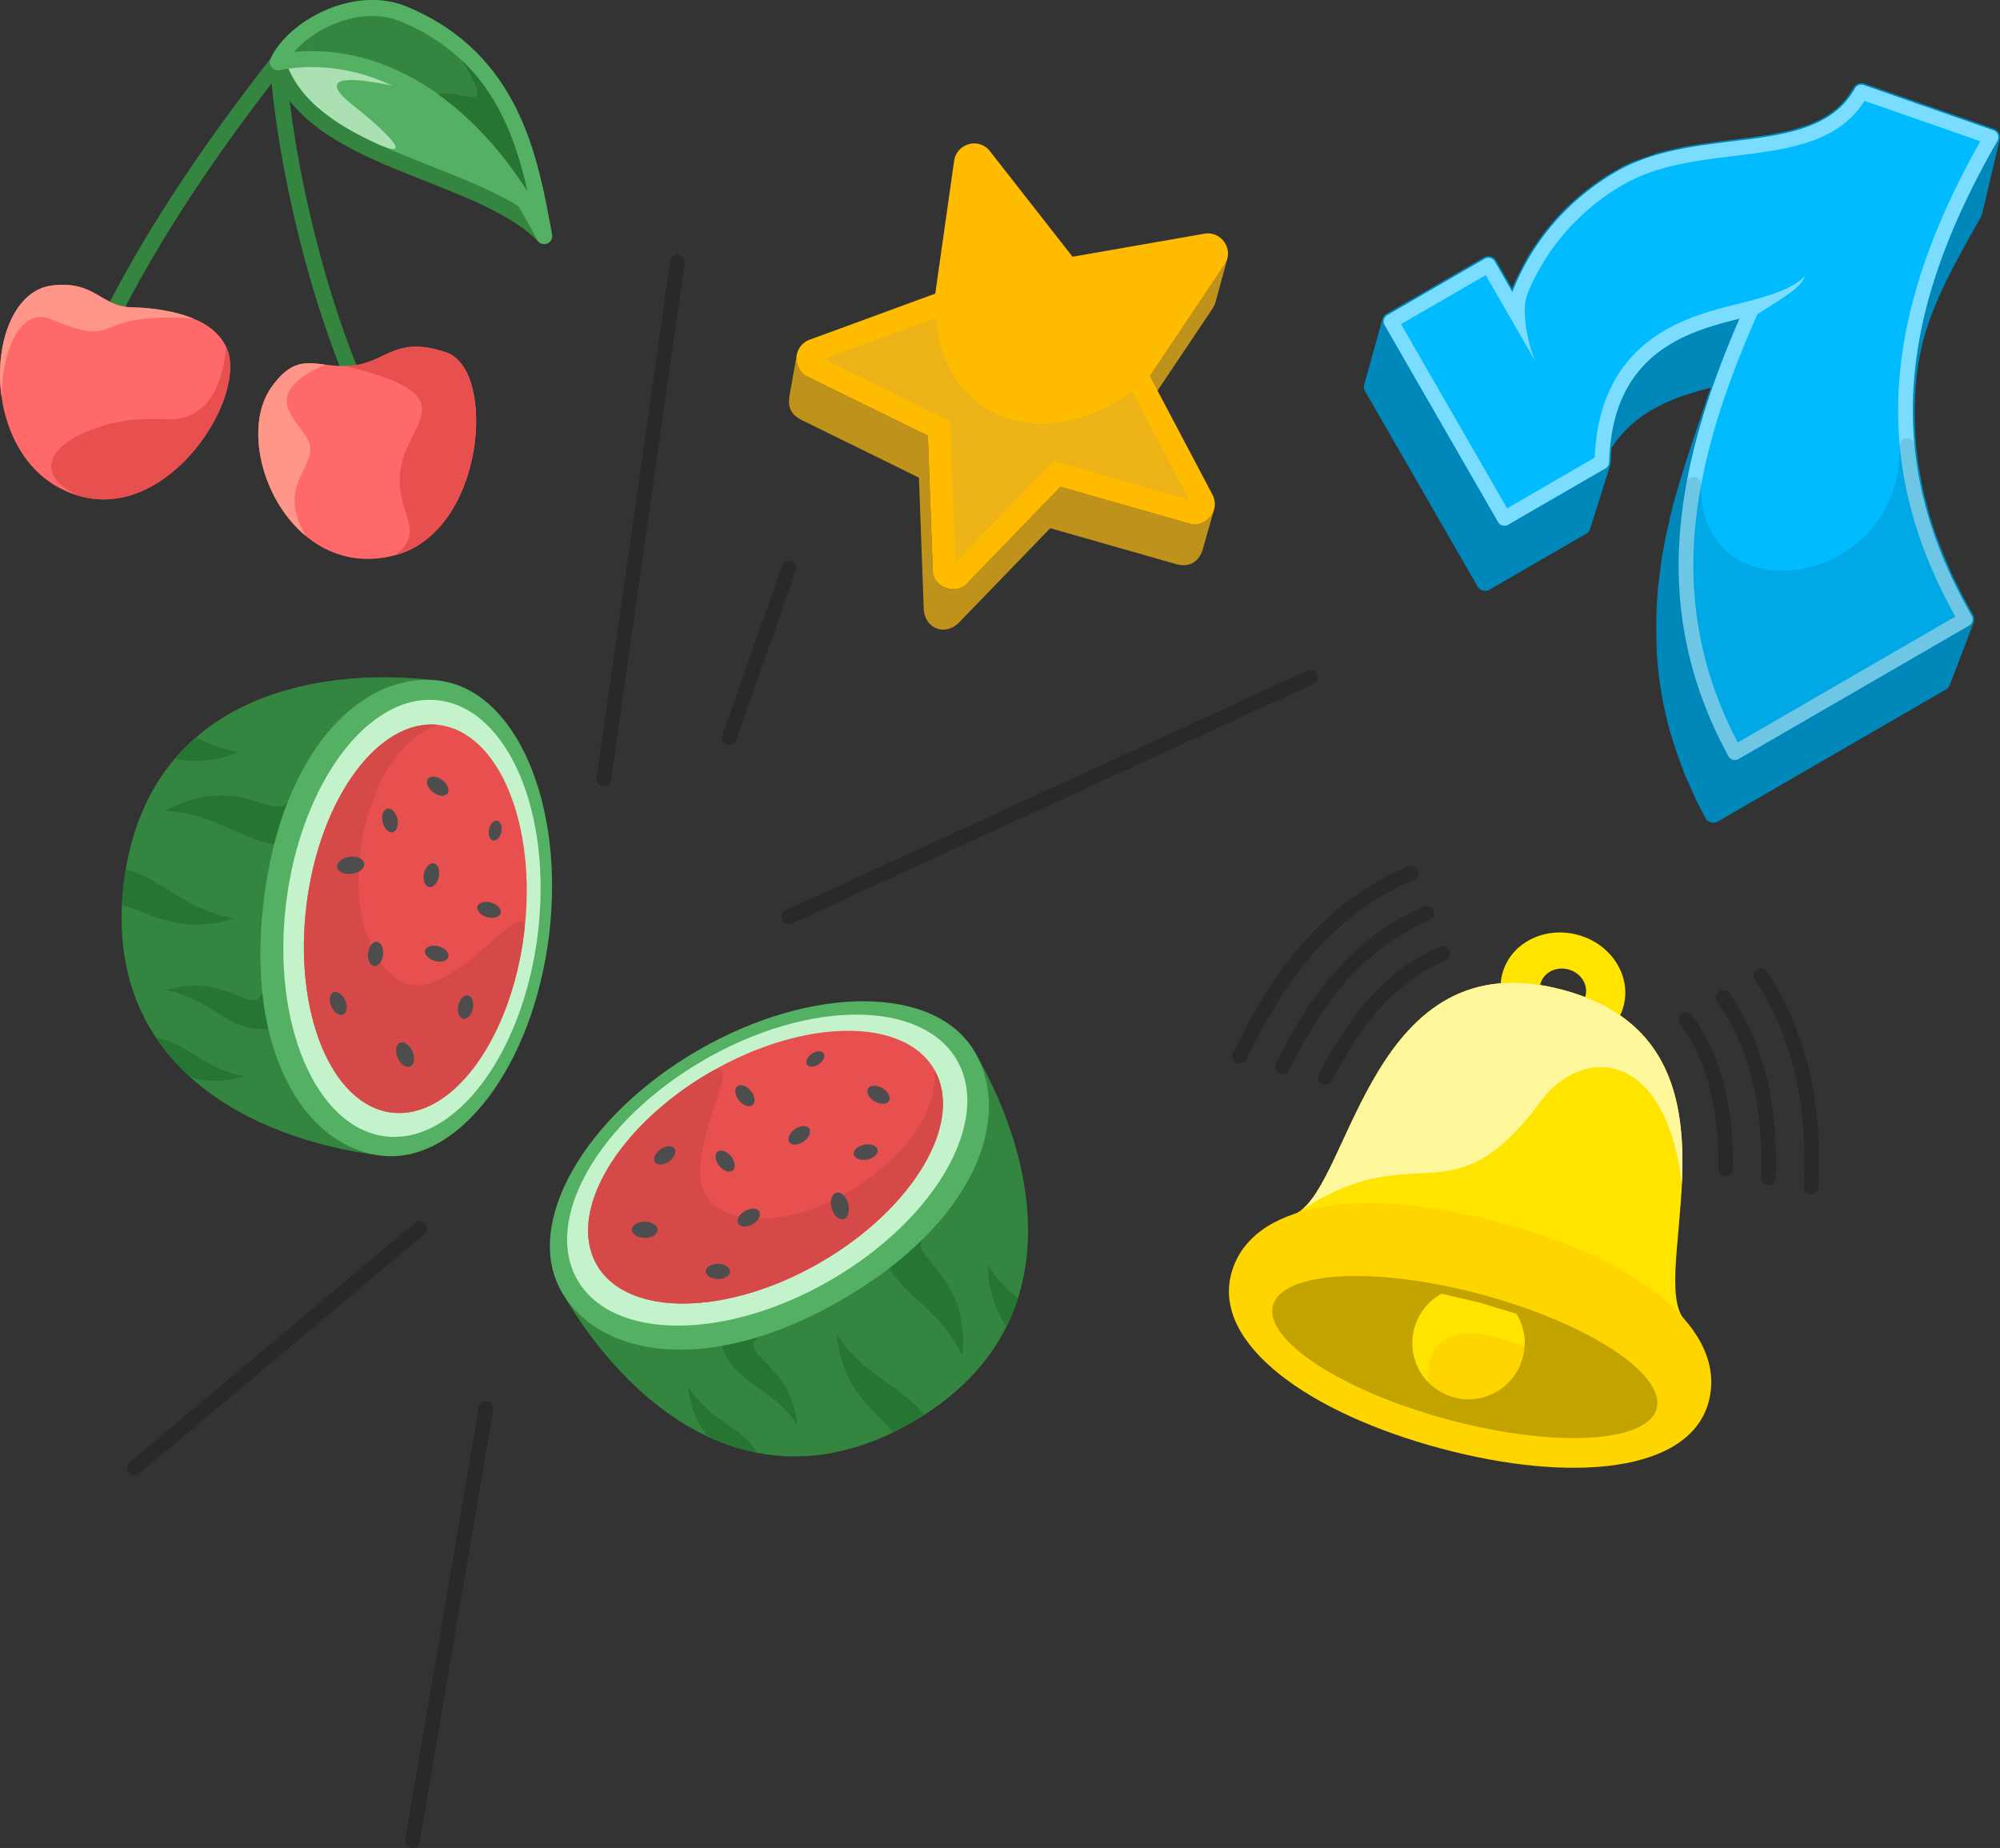 <?xml version="1.0" encoding="UTF-8"?>
<svg xmlns="http://www.w3.org/2000/svg" width="500" height="462" viewBox="0 0 203.182 187.738" shape-rendering="geometricPrecision" image-rendering="optimizeQuality" fill-rule="evenodd" xmlns:v="https://vecta.io/nano"><rect x="0" y="0" width="203.182" height="187.738" fill="#333333" stroke="none"/><style><![CDATA[.e{fill:#e84f4f}.f{fill:#348540}.g{fill:#267532}.h{fill:#54b062}.i{stroke-width:1.625}.j{stroke-miterlimit:2.613}.k{fill-rule:nonzero}.l{stroke-linejoin:round}]]></style><path d="M99.042 106.89h0c6.696 11.626 9.693 28.298-6.353 37.584s-28.953-1.652-35.649-13.278h0l42.002-24.306z" class="f"/><path d="M93.881 143.748c-2.21-2.962-6.083-3.884-8.889-8.218.619 6.379 4.859 8.338 5.66 10.024.937-.472 2.123-1.103 3.229-1.806zm9.53-11.848c-1.07-.878-2.13-1.942-3.087-3.42.084 2.857.92 4.837 1.925 6.291.466-.938.852-1.896 1.162-2.871zm-14.143-5.861c1.046 5.377 5.783 5.976 8.497 11.691.886-8.676-6.235-10.172-3.655-12.207l-2.683-3.64-2.159 4.156zm-15.94 10.689c1.342 4.006 5.024 3.984 7.675 8.079-.624-6.432-6.023-7.039-4.024-8.964l-2.418-2.512-1.233 3.397zm3.623 10.866c-1.645-2.711-4.741-3.151-7.053-6.723.228 2.353 1.096 3.925 2.006 5.069 1.605.75 3.29 1.315 5.047 1.654z" class="g"/><path d="M70.927 106.694c11.599-6.712 24.186-6.624 28.115.196s-.174 17.434-13.513 25.153-24.561 5.973-28.489-.847 2.289-17.79 13.887-24.502z" class="h"/><ellipse transform="matrix(1.741 -1.008 1.457 2.53 77.942 118.872)" rx="11.073" ry="4.419" fill="#c4f2cb"/><ellipse transform="matrix(1.548 -.896 1.261 2.189 77.771 118.574)" rx="11.073" ry="4.419" class="e"/><path d="M72.198 108.9c4.314-2.496-4.444 10.363.513 13.661 7.239 4.817 23.206-5.255 22.199-13.904 3.077 5.342-2.101 14.114-11.567 19.592s-19.633 5.586-22.711.244c-2.494-4.331.435-10.914 6.674-16.169 1.459-1.229 3.099-2.386 4.892-3.424z" fill="#d64949"/><g fill="#4d4d4d"><ellipse transform="matrix(.84 -1.459 1.456 .842 89.25 111.214)" rx=".461" ry=".736"/><ellipse transform="matrix(1.82 -.489 .488 1.824 85.327 122.51)" rx=".461" ry=".736"/><ellipse transform="matrix(1.295 -1.049 1.046 1.298 73.668 117.953)" rx=".461" ry=".736"/><ellipse transform="matrix(1.295 -1.049 1.046 1.298 75.677 111.314)" rx=".461" ry=".736"/><ellipse transform="matrix(.015 -1.673 1.669 .015 72.933 129.162)" rx=".461" ry=".736"/><ellipse transform="matrix(.016 -1.782 1.778 .016 65.501 124.934)" rx=".461" ry=".736"/><ellipse transform="matrix(-.952 -1.371 1.367 -.954 81.196 115.338)" rx=".461" ry=".736"/><ellipse transform="matrix(-.935 -1.346 1.343 -.937 67.533 117.375)" rx=".461" ry=".736"/><ellipse transform="matrix(-.792 -1.14 1.138 -.794 82.823 107.587)" rx=".461" ry=".736"/><ellipse transform="matrix(-.822 -1.457 1.453 -.824 76.073 123.695)" rx=".461" ry=".736"/><ellipse transform="matrix(-.305 -1.642 1.638 -.306 87.951 117.043)" rx=".461" ry=".736"/></g><path d="M44.607 69.146h0c-13.293-1.632-29.775 2.121-32.028 20.555s12.837 26.064 26.13 27.697h0l5.898-48.252z" class="f"/><path d="M12.779 88.317c3.585.881 5.946 4.094 11.022 4.988-6.099 1.923-9.556-1.222-11.417-1.302.067-1.049.183-2.391.395-3.686zm7.154-13.423c1.225.643 2.616 1.205 4.348 1.51-2.657 1.04-4.802 1.043-6.529.684a20.09 20.09 0 0 1 2.181-2.194zM30.845 85.65c-5.347 1.137-7.748-2.999-14.057-3.268 7.62-4.21 11.777 1.775 12.637-1.401l4.392 1.052-2.972 3.617zm-3.584 18.884c-4.202.328-5.622-3.078-10.419-3.922 6.15-1.94 8.818 2.804 9.805.208l3.252 1.249-2.638 2.465zm-11.394.906c3.133.457 4.748 3.141 8.931 3.878-2.25.709-4.033.524-5.439.131-1.316-1.187-2.494-2.521-3.492-4.009z" class="g"/><path d="M55.78 95.006c1.629-13.324-3.374-24.902-11.172-25.86s-15.941 6.977-17.814 22.3 4.117 24.994 11.916 25.952 15.441-9.068 17.07-22.392z" class="h"/><ellipse transform="matrix(.245 -2 -2.893 -.355 41.854 93.296)" rx="11.073" ry="4.419" fill="#c4f2cb"/><ellipse transform="matrix(.217 -1.778 -2.503 -.307 42.194 93.338)" rx="11.073" ry="4.419" class="e"/><path d="M53.257 94.696c.605-4.956-7.778 8.151-12.745 4.868-7.254-4.795-4.247-23.463 4.089-25.915-6.11-.75-12.14 7.457-13.469 18.33s2.546 20.297 8.656 21.048c4.951.608 9.851-4.669 12.238-12.479.558-1.826.979-3.791 1.231-5.852z" fill="#d64949"/><g fill="#4d4d4d"><ellipse transform="matrix(1.011 -1.346 -1.343 -1.014 44.465 79.87)" rx=".461" ry=".736"/><ellipse transform="matrix(-.263 -1.87 -1.866 .263 35.627 87.906)" rx=".461" ry=".736"/><ellipse transform="matrix(.457 -1.605 -1.601 -.458 44.37 96.88)" rx=".461" ry=".736"/><ellipse transform="matrix(.457 -1.605 -1.601 -.458 49.68 92.431)" rx=".461" ry=".736"/><ellipse transform="matrix(1.531 -.668 -.666 -1.534 34.364 101.94)" rx=".461" ry=".736"/><ellipse transform="matrix(1.63 -.711 -.71 -1.634 41.152 107.143)" rx=".461" ry=".736"/><ellipse transform="matrix(1.631 .343 .342 -1.635 43.827 88.912)" rx=".461" ry=".736"/><ellipse transform="matrix(1.602 .336 .336 -1.605 47.298 102.313)" rx=".461" ry=".736"/><ellipse transform="matrix(1.357 .285 .284 -1.36 50.308 84.382)" rx=".461" ry=".736"/><ellipse transform="matrix(1.659 .189 .188 -1.663 38.156 96.906)" rx=".461" ry=".736"/><ellipse transform="matrix(1.627 -.36 -.359 -1.631 39.62 83.347)" rx=".461" ry=".736"/></g><path d="M80.946 36.044l-.771 4.337c-.118 1.018.205 1.681 1.089 2.202l12.092 5.941.495 13.491c.215 1.891 2.168 2.587 3.531 1.275l9.314-9.632 12.953 3.696c1.218.25 2.101-.265 2.507-1.439l1.194-4.18c-.41 1.186-1.302 1.706-2.532 1.454l-13.083-3.734-9.409 9.729c-1.377 1.325-3.35.622-3.566-1.288l-.5-13.626-12.215-6.002c-.891-.526-1.22-1.195-1.099-2.224zm42.253-4.722l.163-.29.111-.295 1.207-4.434-.111.298-.165.292-7.585 11.318-1.129 4.316 7.509-11.205z" fill="#bf931b"/><g class="k"><path d="M96.933 16.329l-1.918 13.499-12.765 4.684c-1.703.619-1.795 2.973-.205 3.756l12.215 6.001.5 13.627c.068 1.855 2.357 2.646 3.566 1.288l9.409-9.729 13.083 3.734c1.743.497 3.189-1.363 2.363-2.926l-6.362-12.052 7.585-11.318c1.026-1.534-.348-3.512-2.115-3.14l-13.328 2.33-8.396-10.729c-1.118-1.432-3.382-.788-3.632.975z" fill="#fb0"/><path d="M114.996 39.732c-8.678 6.434-19.02 3.171-19.935-7.444l-11.399 4.183 12.866 6.322.528 14.363 9.979-10.32 13.788 3.935-5.827-11.039z" fill="#edb417"/><path d="M62.083 79.229c-.058.409-.436.693-.844.635a.75.75 0 0 1-.634-.846l7.477-52.488c.058-.409.436-.694.844-.636a.75.75 0 0 1 .634.846l-7.477 52.489zm-19.91 44.985c.316-.265.787-.223 1.051.094a.75.75 0 0 1-.093 1.054l-29.012 24.356c-.316.265-.787.223-1.052-.094a.75.75 0 0 1 .094-1.054l29.012-24.356zm6.472 18.717c.069-.408.455-.682.861-.612a.75.75 0 0 1 .611.863l-7.477 43.933c-.069.407-.455.682-.861.612a.75.75 0 0 1-.611-.863l7.477-43.933zm31.816-49.12c-.374.171-.816.006-.987-.369s-.006-.818.368-.989l52.969-24.33c.374-.171.816-.006.987.369a.75.75 0 0 1-.368.99L80.461 93.811zm-5.68-18.61a.75.75 0 0 1-.953.457.75.75 0 0 1-.455-.955l6.075-17.236c.137-.39.563-.594.952-.457a.75.75 0 0 1 .455.955l-6.074 17.236zm60.539 34.591c-.189.367-.639.511-1.005.322a.75.75 0 0 1-.321-1.007l.861-1.605.932-1.582c.83-1.344 1.74-2.64 2.752-3.842 1.021-1.214 2.149-2.338 3.403-3.324.683-.538 1.384-1.019 2.1-1.445a18.62 18.62 0 0 1 2.225-1.131c.379-.162.818.015.979.395a.75.75 0 0 1-.394.981 17.05 17.05 0 0 0-2.05 1.043 18.15 18.15 0 0 0-1.937 1.334 21.82 21.82 0 0 0-3.187 3.113c-.968 1.15-1.835 2.384-2.623 3.66l-.897 1.53-.838 1.558zm-8.713-2.168c-.18.372-.628.526-.999.345a.75.75 0 0 1-.344-1.001l1.461-2.863 1.615-2.806c1.105-1.789 2.32-3.495 3.673-5.079 1.36-1.594 2.86-3.065 4.523-4.373a28.35 28.35 0 0 1 3.149-2.154 27.01 27.01 0 0 1 3.355-1.68c.381-.159.818.022.976.403a.75.75 0 0 1-.403.978c-1.085.452-2.145.98-3.174 1.587-1.01.595-2.005 1.275-2.98 2.043-1.589 1.25-3.019 2.652-4.313 4.169-1.305 1.527-2.476 3.17-3.538 4.89l-1.569 2.731-1.432 2.81zm58.136 12.971c-.016.412-.363.733-.774.717a.75.75 0 0 1-.716-.776l.055-2.016-.02-2.022c-.101-3.294-.577-6.394-1.428-9.255-.838-2.816-2.04-5.398-3.609-7.703a.75.75 0 0 1 .196-1.039c.34-.233.805-.145 1.037.196 1.658 2.436 2.926 5.157 3.807 8.118.886 2.979 1.382 6.208 1.487 9.643l.02 2.074-.055 2.063zm-53.787-11.89c-.184.369-.631.518-.999.334a.75.75 0 0 1-.333-1.001l1.164-2.234 1.276-2.195c.968-1.567 2.03-3.068 3.209-4.458l.043-.046c1.185-1.392 2.485-2.675 3.923-3.805a24.16 24.16 0 0 1 2.623-1.8c.912-.54 1.844-1.008 2.794-1.407.381-.158.818.022.976.404a.75.75 0 0 1-.403.978 21.28 21.28 0 0 0-2.607 1.313c-.836.495-1.658 1.058-2.46 1.689-1.373 1.08-2.603 2.291-3.714 3.595l-.035.045a34.87 34.87 0 0 0-3.081 4.277l-1.236 2.13-1.14 2.181zm49.439 10.959c-.011.412-.354.737-.765.726s-.735-.355-.724-.767l.025-1.492-.02-1.498c-.09-2.935-.507-5.679-1.261-8.196-.735-2.452-1.793-4.684-3.183-6.664a.75.75 0 0 1 .181-1.042c.337-.238.803-.156 1.039.181 1.485 2.114 2.613 4.492 3.394 7.098.789 2.633 1.225 5.507 1.319 8.583l.021 1.538-.026 1.533zm-4.358-.936c-.005.412-.343.743-.754.738s-.741-.343-.736-.755l.005-.972-.018-.971c-.079-2.587-.436-4.975-1.093-7.14-.632-2.084-1.546-3.963-2.761-5.613a.75.75 0 0 1 .155-1.045c.33-.245.797-.176 1.042.155 1.318 1.789 2.307 3.821 2.99 6.07.696 2.294 1.073 4.814 1.156 7.532l.019 1.006-.005.995z" fill-opacity=".2"/></g><g fill="#ffe400"><path d="M160.277 94.969c-3.4-.913-6.825.851-7.651 3.941s1.26 6.335 4.66 7.248 6.825-.852 7.651-3.942-1.26-6.334-4.66-7.247zm-.94 3.515c-1.263-.339-2.536.317-2.843 1.465s.468 2.354 1.732 2.693 2.536-.316 2.843-1.464-.468-2.354-1.732-2.694z"/><path d="M158.782 100.563c-19.488-5.233-21.465 19.589-27.011 22.664s6.019 18.486 15.341 20.99 27.024-5.047 23.756-10.49 7.401-27.93-12.086-33.164z"/></g><path d="M158.782 100.563c-19.488-5.233-21.465 19.589-27.011 22.664l-.004.003c12.251-8.259 15.508 1.147 24.774-11.366 4.117-5.558 12.658-5.514 14.321 8.457.374-7.933-.811-16.731-12.08-19.758z" fill="#fff79c"/><path d="M152.458 124.218c-14.47-3.886-25.458-1.987-27.371 5.168s7.852 14.155 21.244 17.752 25.34 2.428 27.253-4.727-6.657-14.307-21.126-18.193z" fill="#ffd500"/><ellipse transform="matrix(-1.928 -.518 -.507 1.896 148.811 137.861)" rx="10.108" ry="3.352" fill="#c3a300"/><path d="M154.059 133.483c.777 1.285 1.051 2.874.632 4.44-.814 3.045-3.937 4.853-6.976 4.037s-4.841-3.947-4.027-6.993c.418-1.566 1.448-2.804 2.762-3.527l3.837.9 3.772 1.143z" fill="#ffd500"/><path d="M154.059 133.483a5.71 5.71 0 0 1 .821 3.226l-3.053-.905c-3.157-.848-5.81-.323-6.599 2.628-.174.649-.228 1.303-.177 1.937-1.312-1.393-1.894-3.415-1.363-5.402.418-1.566 1.448-2.804 2.762-3.527l3.837.9 3.772 1.143z" fill="#ffe400"/><path d="M138.609 39.027h0l1.822-6.58a.91.91 0 0 1 .428-.576l9.897-5.727c.207-.119.459-.157.706-.085s.437.237.548.446l1.605 2.787c.457-1.084.921-1.987 1.486-3.03.942-1.585 1.817-2.735 3.012-4.127 1.64-1.771 3.062-2.905 5.046-4.254l1.735-.999.791-.372a.94.94 0 0 1 .106-.051l2.63-.932 2.601-.606.096-.022.886-.157.001.002 2.714-.393 2.638-.329v.002l1.696-.236.802-.128 1.598-.317.754-.186 1.406-.445.648-.259.646-.306.568-.318.584-.387.497-.391.513-.479.431-.482.418-.563.402-.658.019-.03.002-.002.011-.016V8.82l.011-.015.002-.003.009-.012.005-.006.028-.034.004-.004.01-.013.002-.002.013-.014h0l.013-.013.003-.003.011-.011.004-.004.017-.015.006-.006.01-.009.005-.004.012-.01.002-.002.014-.011.001-.001.015-.011.002-.002.013-.009.004-.003.011-.008.007-.005.009-.005.01-.007.005-.003.017-.01.015-.009.001-.001.016-.009.002-.001.015-.008.004-.002.012-.006.007-.004.01-.005.03-.013.004-.002.016-.006.002-.001.017-.007h.001l.017-.006.004-.002.014-.004a.92.92 0 0 1 .09-.025h.001l.018-.003c.031-.006.062-.011.093-.013l.019-.002h.001l.018-.001h.003l.016-.001h.007.012.01.01l.012.001h.007l.019.001.019.001h0l.02.002.002.001.017.002h.005l.014.002.02.004.011.001.008.002.014.003.005.001.039.009.001.001.018.005.004.001.015.004.008.003.011.003.011.004 13.19 4.6a.91.91 0 0 1 .553 1.141l-.006.019h-.001l-1.786 7.588a.93.93 0 0 1-.095.195c-4.869 8.655-7.404 13.154-6.573 23.41l.175 1.446a70.37 70.37 0 0 0 .514 2.846l-.003.001a77.49 77.49 0 0 0 .739 2.832l.452 1.414c.531 1.479 1.065 2.8 1.697 4.239.465.975.916 1.876 1.413 2.836l.76 1.365a.91.91 0 0 1 .087.82l-2.423 6.342c-.084.22-.243.388-.437.487L174.539 83.44c-.226.141-.512.182-.783.086a.9.9 0 0 1-.524-.482l-.867-1.671-1.174-2.602c-.674-1.789-1.23-3.336-1.732-5.19l-.21-.86-.195-.884h-.002c-.17-.862-.313-1.692-.444-2.56l-.01-.094a59.22 59.22 0 0 1-.26-2.488c-.106-2.41-.109-4.443.088-6.854l.313-2.569c.051-.289.088-.582.138-.871l-.003-.001.363-1.957c.27-1.121.489-2.23.794-3.35l-.003-.001c.955-3.525 2.193-7.008 3.335-10.466h.001v-.002l.001-.002.001-.004.002-.004.007-.02h0l.003-.008.411-1.202a36.37 36.37 0 0 0-3.133.939l-.469.178-.922.388-.452.214-.947.502-.366.219.002.002c-.296.191-.565.369-.852.571l-.375.285-.384.318a24.51 24.51 0 0 0-.743.698l-.355.382-.349.413-.319.415-.283.406-.112.18-.053.662-.035.756c.003.099-.011.199-.042.299l-2.054 6.502-.004.011-.002.007-.002.004-.004.012-.001.001-.003.01-.003.008c-.084.218-.243.386-.439.485l-9.752 5.644c-.433.251-.988.103-1.239-.331l-.028-.053-11.38-19.753a.91.91 0 0 1-.08-.731z" fill="#0088ba"/><path d="M141.314 32.658l9.896-5.727 2.593 4.501h0c1.907-5.994 5.893-10.524 10.733-13.324 8.294-4.8 20.304-1.069 24.558-8.766l13.183 4.597c-10.671 18.525-11.5 33.552-2.617 48.974l-23.413 13.548c-8.287-15.181-5.139-29.714 1.735-45.127-1.382.284-2.869.64-4.497 1.156-5.333 1.69-10.502 5.189-10.751 14.447l-9.897 5.727-11.523-20.006z" fill="#0bf"/><g class="k"><g fill="#7adcff"><path d="M140.94 32.011l9.896-5.727c.357-.207.813-.085 1.02.272l1.786 3.104a24.14 24.14 0 0 1 3.679-6.351c1.932-2.399 4.271-4.361 6.841-5.848 3.623-2.098 7.846-2.617 11.868-3.111 5.245-.645 10.133-1.246 12.412-5.371.179-.322.561-.46.897-.342l13.183 4.597a.75.75 0 0 1 .459.951c-.02.058-.047.111-.079.16-5.262 9.145-8.098 17.414-8.521 25.283-.423 7.852 1.557 15.331 5.924 22.913.205.356.083.812-.273 1.018l-23.411 13.55c-.356.206-.813.085-1.019-.273l-.027-.051c-2.546-4.673-4.029-9.287-4.664-13.885-.638-4.605-.425-9.19.42-13.798.547-2.988 1.359-5.981 2.374-8.989.863-2.555 1.877-5.131 3.003-7.733l-.701.172a39.74 39.74 0 0 0-2.297.653c-2.555.809-5.066 2.045-6.949 4.168s-3.163 5.155-3.283 9.581c-.006.27-.154.502-.371.628l-9.896 5.728c-.356.207-.813.085-1.019-.271l-11.524-20.006a.75.75 0 0 1 .272-1.022zm42.406-3.951c-.411 1.191-1.99 2.045-4.811 3.867-1.291 2.911-2.448 5.796-3.416 8.666-.996 2.951-1.791 5.874-2.322 8.778-.817 4.455-1.023 8.883-.408 13.324.583 4.216 1.907 8.449 4.152 12.734l22.105-12.793c-4.258-7.618-6.182-15.161-5.755-23.084.425-7.895 3.185-16.144 8.294-25.202l-11.763-4.102c-2.738 4.301-7.797 4.924-13.212 5.589-3.877.476-7.947.977-11.3 2.918-2.417 1.398-4.614 3.241-6.427 5.491-1.707 2.12-3.076 4.601-3.97 7.411a.75.75 0 0 1-.339.422c-.356.206-.812.082-1.017-.275l-2.219-3.853-8.606 4.98 10.778 18.711 8.893-5.147c.201-4.603 1.606-7.822 3.642-10.117 2.096-2.363 4.838-3.722 7.615-4.602a41.91 41.91 0 0 1 2.385-.677c2.565-.648 6.203-1.444 7.701-3.039z"/><path d="M153.157 31.807a.75.75 0 0 1 .272-1.022c.356-.207 1.622-1.501 1.829-1.144-.814 1.761-.047 5.307.706 7.038l-1.017-1.767-1.79-3.105z"/></g><path d="M194.491 45.204c.276 2.924.898 5.812 1.866 8.689.97 2.885 2.288 5.758 3.951 8.647a.75.75 0 0 1-.276 1.023L176.62 77.111c-.358.207-.815.083-1.021-.276l-.008-.015c-2.559-4.687-4.048-9.315-4.685-13.927s-.422-9.196.424-13.807a.75.75 0 0 1 .871-.603.75.75 0 0 1 .614.771c-.067 4.239 1.877 6.861 4.569 8.016 1.254.538 2.673.768 4.132.703 1.475-.065 2.987-.43 4.41-1.081 3.922-1.792 7.161-5.761 7.072-11.609a.75.75 0 0 1 .739-.759.75.75 0 0 1 .754.68z" fill-opacity=".102"/></g><path d="M9.812 35.218c4.68-9.997 11.098-19.558 18.41-28.895.739 10.387 4.135 24.929 9.085 35.315" stroke="#348540" fill="none" class="i j"/><path d="M13.332 31.217c4.708.234 8.282 1.239 9.63 3.988 2.377 4.847-5.622 17.673-14.764 15.218-10.739-2.884-10.067-20.512-2.944-21.414 4.39-.555 4.921 2.051 8.078 2.208z" fill="#ff6969"/><path d="M16.885 42.593c4.708.234 5.865-4.498 6.077-7.388 2.377 4.847-5.622 17.673-14.764 15.218-4.497-1.906-3.582-4.766.41-6.494 3.105-1.344 5.888-1.454 8.277-1.336z" class="e"/><path d="M35.035 37.189c4.194-.03 4.781-3.276 10.329-1.374 5.099 1.749 3.948 18.124-5.194 20.58-10.739 2.884-16.785-11.187-12.591-17.07 2.573-3.609 4.295-2.114 7.456-2.136z" fill="#ff6969"/><path d="M31.06 54.444c-4.557-3.788-6.249-11.237-3.481-15.119 1.973-2.768 3.446-2.534 5.451-2.284-6.235 2.791-3.476 5.012-1.959 7.263 1.959 2.905-3.337 4.433-.011 10.14z" fill="#ff968a"/><path d="M35.035 37.189c4.194-.03 4.781-3.276 10.329-1.374 5.099 1.749 3.948 18.124-5.194 20.58 3.719-2.854-1.1-4.822.98-10.412 1.377-3.704 5.134-6.151-6.115-8.794z" class="e"/><path d="M13.332 31.217c2.458.033 4.608.455 6.293 1.136-10.863-.735-6.976 3.233-14.425.082-3.235-1.369-5.063 3.54-5.028 7.95-.788-5.362 1.178-10.882 5.082-11.376 4.39-.555 4.917 2.165 8.078 2.208z" fill="#ff968a"/><path d="M41.021 1.427C36.07-.634 29.794 2.853 28.222 6.323c3.263 10.189 20.344 10.832 27.061 17.658-1.419-7.65-3.095-17.905-14.262-22.554z" stroke="#348540" class="h i j l"/><path d="M29.074 6.378c.732 2.056 2.103 3.7 3.868 5.087 1.34 1.054 2.909 1.959 4.598 2.782 5.46 2.66 1.279-1.232-1.615-3.501-4.287-3.362 0-3.093 6.852-1.374-.74-.307-3.581-7.695-4.379-7.75-.907-.063-1.822.028-2.707.23-2.378.546-5.419 2.254-6.617 4.526z" fill="#aae0b2"/><path d="M41.021 1.427C36.07-.634 29.794 2.853 28.222 6.323c9.713-1.838 20.153 4.131 27.061 17.658-1.419-7.65-3.095-17.905-14.262-22.554z" stroke="#54b062" class="f i j l"/><path d="M44.519 9.59c3.631 2.592 6.631 6.042 9.055 9.819-.575-2.566-1.309-5.083-2.476-7.484-1.1-2.264-2.478-4.182-4.156-5.782 3.664 6.005.051 2.801-2.423 3.447z" class="g"/></svg>